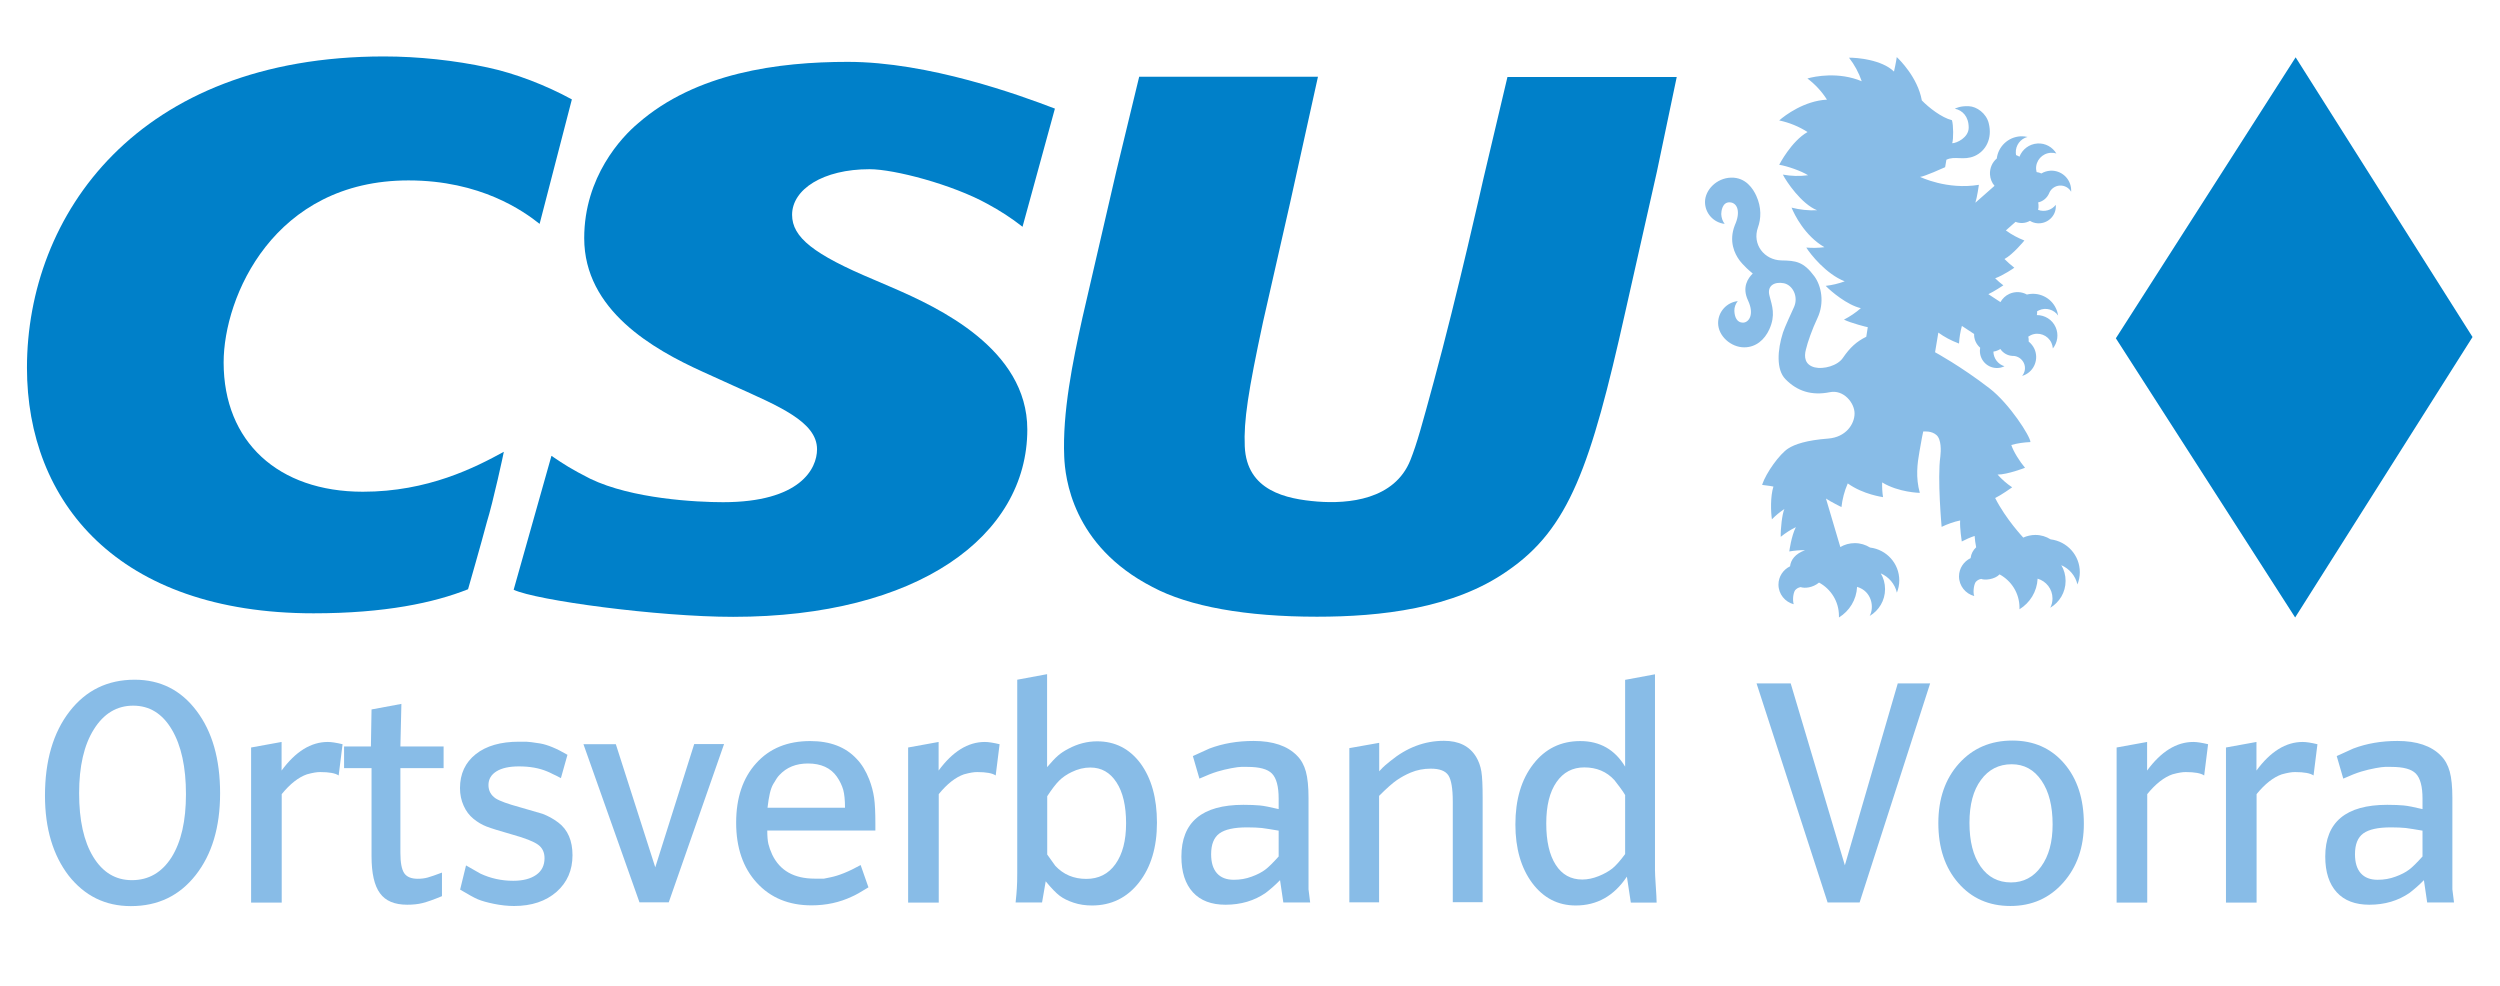 <?xml version="1.0" encoding="utf-8"?>
<!-- Generator: Adobe Illustrator 23.1.0, SVG Export Plug-In . SVG Version: 6.00 Build 0)  -->
<svg version="1.1" id="Logo" xmlns="http://www.w3.org/2000/svg" xmlns:xlink="http://www.w3.org/1999/xlink" x="0px" y="0px"
	 viewBox="0 0 1984.3 782.9" style="enable-background:new 0 0 1984.3 782.9;" xml:space="preserve">
<style type="text/css">
	.st0{fill:#0080C9;}
	.st1{fill:#88BCE7;}
</style>
<g>
	<polyline class="st0" points="1822.1,45.5 1962.5,267.5 1821.7,490.1 1679.4,268.5 1822.1,45.5 	"/>
	<path class="st0" d="M1330.9,60.9l-15.8,75.4L1290,247.7c-27.4,122.7-44.6,172-93.6,205.5c-42.7,29.9-100.7,36.3-151.1,36.3
		c-56.1,0-101.5-8-130.6-23.6c-63.9-32.9-69.3-87.2-70-103.3c-1.5-35.3,6.7-75.4,14.4-110.2l27-116.7l18.1-74.8h141.9l-22.1,100
		l-21.5,94.6c-11.8,55.1-15.4,78.4-14.5,98.8c1.5,35.3,32.9,41.8,57.7,43.8c24.3,1.9,61.2-1.3,73.8-33c5.3-13.4,9.2-27.9,18.5-62.1
		c18.6-68.3,39.4-161.1,39.4-161.1l19.1-80.8H1330.9"/>
	<path class="st1" d="M1417.1,300.9c9.3,9.6,20.9,13.3,35.2,10.4c11.1-2.3,19.9,8.7,19.7,17.1c-0.1,8.3-6.9,18.6-20.9,19.7
		c-17.1,1.3-26.6,4.5-31.8,7.9c-6.7,4.3-17.4,19-20.7,28.8c-0.1,0.2,6,0.7,9,1.4c-2.5,7.9-2.1,20-1.2,26c3-3.1,6.3-5.8,9.9-8.2
		c-1.8,3.9-3.1,16-2.9,22.1c3.7-3,7.7-5.6,12-7.7c-3.6,7.1-5.2,19.1-5.2,19.3c4.1-0.7,8.3-1.1,12.5-1c-7.9,2.9-11.3,7.7-11.9,12.8
		c-5.4,2.6-9.2,8.1-9.2,14.5c0,7.5,5.2,13.8,12.1,15.6c-1-3.1-0.5-8.7,1.1-11.1c1.1-1.3,2.6-2.2,4.4-2.5c3.2,1.1,9.5,0.6,14.6-3.6
		c9.4,5.1,15.8,15,15.8,26.4c0,0.4,0,0.8,0,1.3c8.3-5.1,13.9-14,14.4-24.3v0c11.9,3.5,13.7,16.5,10,23.1
		c7.3-4.3,12.2-12.2,12.2-21.3c0-4.6-1.2-8.8-3.4-12.5c6.4,2.8,11.2,8.4,12.8,15.3c1.2-3,1.9-6.3,1.9-9.7
		c0-13.5-10.1-24.5-23.2-26.1c-3.5-2.2-7.6-3.5-12.1-3.5c-4.2,0-8.1,1.1-11.5,3.1l-11.4-38.5c3.6,2.5,12.2,6.7,12.3,6.8
		c0.7-6.3,2.3-12.6,5-18.8c12.4,8.9,27.8,10.8,28,10.9c-0.6-3.8-0.8-7.7-0.7-11.7c13.1,8,29.7,8.3,29.9,8.3
		c-3.4-12.2-2-23.2-0.3-32.7c1.7-9.5,2.7-15.3,3-16c0.8,0,6.5-0.7,10.5,2.8c4,3.5,3.6,12.7,3.1,16.9c-2.5,17.7,1,55.8,1,56
		c4.6-2.2,9.5-4,14.7-5.1c-0.4,6.1,1.3,16.5,1.3,16.7c3.2-1.7,6.6-3.2,10.2-4.4c0.2,3,0.6,5.9,1.2,8.9c0,0,0,0.1,0,0.1
		c-2.4,2.2-4,5.2-4.4,8.6c-5.4,2.6-9.2,8.1-9.2,14.5c0,7.5,5.2,13.8,12.1,15.6c-1-2.2-0.6-8.4,1.1-11.1c1.1-1.3,2.6-2.2,4.4-2.5
		c2.8,1.2,10.7,0.5,14.6-3.6c9.4,5.1,15.8,15,15.8,26.4c0,0.4,0,0.8,0,1.3c8.3-5.1,13.9-14,14.4-24.3v0c6.8,2,11.8,8.2,11.8,15.7
		c0,2.7-0.6,5.2-1.8,7.4c7.3-4.3,12.2-12.2,12.2-21.3c0-4.6-1.2-8.8-3.4-12.5c6.4,2.8,11.2,8.4,12.8,15.3c1.2-3,1.9-6.3,1.9-9.7
		c0-13.5-10.1-24.5-23.2-26.1c-3.5-2.2-7.6-3.5-12.1-3.5c-3.4,0-6.7,0.8-9.6,2.1c0,0-13.8-14.6-22.3-31.4c4.6-2.2,13.4-8.4,13.5-8.5
		c-4.2-2.8-8.1-6.2-11.6-10.1c7.8,0,21.6-5.3,21.8-5.4c-4.2-4.9-9.2-12.9-10.9-18.1c5.1-1.4,10.1-2.1,15.2-2.3
		c0-4.4-16.6-30.4-32.4-42.6c-22.8-17.6-43.3-28.7-43.3-28.7l0,0l2.6-15.6c4.8,3.5,10.1,6.3,15.9,8.5c0.2,0.1,0.4,0.1,0.5,0.2
		c0.3-4.7,1-9.3,2.3-14l9.7,6.4c-0.1,2,0.3,4.1,1.2,6.1c0.9,1.9,2.1,3.5,3.6,4.8c-0.1,0.6-0.2,1.3-0.2,2c-0.3,7.5,5.5,13.8,13,14.1
		c2.3,0.1,4.5-0.4,6.5-1.4c-5.1-1.5-8.7-6.2-8.8-11.6c1.2-0.2,2.5-0.5,3.7-1.1c0.7-0.3,1.3-0.6,1.8-1c2.2,3.3,5.8,5.3,9.6,5.5
		c0.3,0,0.5,0,0.8,0h0c3.5,0.2,6.7,2.3,8.3,5.7c1.6,3.5,0.9,7.4-1.4,10.2c0.6-0.2,1.3-0.4,1.9-0.7c7.9-3.5,11.4-12.8,7.9-20.7
		c-1.1-2.4-2.7-4.3-4.6-5.9l0,0c0.1-1.3,0-2.6-0.3-3.9c0.6-0.4,1.3-0.8,2.1-1.2c6.2-2.8,13.5,0,16.3,6.2c0.6,1.4,1,2.9,1.1,4.4
		c3.7-4.6,4.8-11.1,2.2-16.9c-2.7-6.1-8.7-9.6-14.9-9.6c0.2-1,0.3-2,0.2-3v0c0.5-0.3,1-0.6,1.5-0.8c5.5-2.5,11.9-0.6,15.2,4.2
		c-0.3-1.8-0.8-3.7-1.6-5.4c-4-9-13.9-13.6-23.2-11.3l0,0c-4.1-2.3-9.2-2.6-13.8-0.6c-3.2,1.4-5.6,3.8-7.2,6.6l-9.6-6.3
		c4-1.8,11.8-6.9,11.9-7c-2.3-1.7-4.4-3.6-6.5-5.6c6.2-2.2,15.1-8.2,15.2-8.4c-2.7-2.1-5.3-4.4-7.8-6.9c6.6-3.5,15.7-14.5,15.8-14.7
		c-5.1-2-10.1-4.6-14.7-8l7.7-6.8c1.7,0.7,3.7,1,5.6,0.9c2.1-0.1,4-0.7,5.8-1.7c0.6,0.3,1.1,0.6,1.7,0.9c6.9,2.9,14.8-0.3,17.8-7.1
		c0.9-2.1,1.2-4.4,1-6.5c-3.2,4.2-8.9,5.9-14,4c0.3-1.2,0.4-2.5,0.3-3.8c0-0.7-0.1-1.4-0.3-2.1c3.9-0.9,7-3.5,8.6-7
		c0.1-0.3,0.2-0.5,0.3-0.7l0,0c1.4-3.2,4.6-5.5,8.3-5.7c3.8-0.2,7.3,1.8,9,4.9c0-0.7,0.1-1.4,0-2c-0.5-8.6-7.9-15.2-16.5-14.7
		c-2.6,0.2-5,0.9-7.1,2.2l0,0c-1.2-0.6-2.4-0.9-3.8-1.1c-0.2-0.8-0.3-1.5-0.4-2.3c-0.4-6.8,4.8-12.6,11.6-13
		c1.6-0.1,3.1,0.1,4.5,0.6c-3-5.1-8.7-8.4-15-8c-6.6,0.4-12.1,4.7-14.3,10.5c-0.8-0.5-1.7-0.9-2.7-1.3l0,0c-0.1-0.6-0.2-1.1-0.2-1.7
		c-0.3-6,3.7-11.3,9.3-12.7c-1.8-0.4-3.7-0.6-5.6-0.5c-9.9,0.6-17.7,8.2-18.8,17.6c-3.6,3-5.7,7.7-5.4,12.7c0.2,3.4,1.5,6.6,3.6,9
		c0,0-15.1,13.4-15.2,13.4c1.4-4.3,2.8-14.1,2.8-14.2c-25.3,4.2-46.7-6.3-46.7-6.3c3.1-0.1,18.8-7.2,19.9-7.7c0.4-1.9,0.7-3.9,1-5.9
		c6.7-3.3,13.7,0.9,22.5-3c8.7-3.9,14.2-13.8,11.1-26c-1.9-7.8-9.5-13.3-15.9-13.5c-6.4-0.3-10.1,1.5-11,2c6,1.2,11,6.1,11,15
		c0,8-9.7,12.4-13.1,12.4c1.1-3.2,1-14.5-0.2-18.3c-8.2-2-18.5-10.1-23.9-15.7c-3.3-18.4-18-32.6-19.9-34.4
		c-0.4,3.5-2.1,11.1-2.2,11.5c-9.7-9.5-29.6-11.1-35.7-11c4.4,5.6,7.8,12,10.1,18.7c-18.3-7.7-37.3-3.9-43.1-2.2
		c6.1,4.6,11.4,10.3,15.5,16.8c-17.9,0.9-33.3,12.4-37.9,16.5c8,1.7,15.6,4.8,22.5,9.2c-12.9,7.3-22.4,25.8-22.5,26
		c6.4,1,17.8,5,22.9,8.3c-6.7,0.9-13.4,0.7-20-0.5c2.7,5.4,14.7,23.3,27.2,28.3c-6.8,0.3-13.7-0.4-20.3-2.1
		c2.3,5.6,10.5,22.4,26.1,31.4c-4.8,0.6-9.6,0.7-14.4,0.3c3.2,5.2,15.8,21.1,30.5,26.8c-4.9,1.8-9.9,3-15.1,3.6
		c4.2,4.4,17.2,15.3,27.9,17.7c-4.1,3.6-8.6,6.6-13.4,9.1c5.4,2.7,18.4,6,18.9,6l-1.2,7.6c-7.6,3.7-12.9,8.5-18.5,16.7
		c-4.2,6.3-15.4,9.3-22.4,7.6c-7.9-2-8.6-8.3-7-14.2c1.3-5.7,5.1-16.4,9.1-24.8c5.9-12.4,3.1-25.8-2.4-33.3
		c-8.7-11.8-14.9-12.4-26.2-12.6c-13.6-0.3-23.3-12.8-18.6-26.1c2.5-6.9,3-15.8-1.3-25.2c-2.5-5.5-8.3-14.7-20-14.4
		c-11.6,0.3-20.7,9.9-20.7,19.3c0,9,6.8,16.4,15.6,17.4c-1.7-2.2-2.6-4.9-2.7-7.8c0-2.2,0.8-9.6,6.8-9.3c6,0.3,8.8,7.5,4,18.1
		c-5.1,13,0,22.9,3.6,27.8c0,0,3.1,4.5,10.6,10.6c-3.7,3.7-8.8,10.7-3.7,21.5c5.2,11.2,0.5,17.5-4.1,17.5c-4.6,0-6.6-4.2-6.8-9.3
		c-0.1-2.9,1-5.7,2.7-7.8c-8.7,1-15.6,8.4-15.6,17.4c0,10.3,10.2,19.3,20.7,19.3c9.3,0,16.2-6,20-14.4c5-11.2,2.2-18.4,0.1-26.5
		c-2.2-8,3.9-11.4,11.3-10c7.1,1.4,11.8,10.6,8.2,18.8c-2,4.5-7.4,16-8.8,20.3C1410.7,278,1409.8,293.4,1417.1,300.9z"/>
	<path class="st0" d="M437.7,361.8c10.3,7,15.7,10.5,30.8,18.2c33.2,16,84.3,18.6,105.4,18.6c61.1,0,74.6-26.5,74.6-42
		c0-21.9-30.6-34.3-66-50.3l-24.9-11.3c-39.2-17.8-93.9-48.8-93.9-106c0-48.7,29.8-80.3,42.6-91c46-40.3,111.6-48.9,166.6-48.9
		c64.1,0,136.5,26.4,164.4,37.1L811.6,180c-9-7.1-18.1-12.9-27.9-18.2c-27.9-15.4-73.9-27.5-93.5-27.5c-37,0-61.5,16-61.5,36.2
		c0,17.8,17,31.4,65.2,51.6l15.1,6.5c35.4,15.4,106.4,48.2,106.4,112.3c0,84.8-87.2,148.7-233.5,148.7
		c-59.9,0-156.4-13.1-174.2-21.5L437.7,361.8"/>
	<path class="st0" d="M386.4,414.5c-4.2,16-14.9,53.2-14.9,53.2c-26.9,10.7-66,19.1-122.6,19.1c-155.7,0-227.5-88.7-227.5-194.9
		c0-121,87.4-247.1,283.4-247.1c26.9,0,56.3,3.1,82.4,8.8c22,4.7,46.2,14.1,66.7,25.3l-25.6,98.8c-12.7-10.1-46.8-34.5-104.1-34.5
		c-106.8,0-146.7,92.3-146.7,144.5c0,62.9,43.3,102.6,110.5,102.6c51.7,0,89.2-19.3,111.9-31.7C400,358.6,391.4,398.5,386.4,414.5"
		/>
</g>
<g>
	<path class="st1" d="M35.7,631.5c0-27.7,6.5-50,19.5-66.8c13-16.8,30.2-25.2,51.7-25.2c20.3,0,36.7,8.2,49.1,24.7
		c12.5,16.5,18.7,38.3,18.7,65.5c0,26.9-6.5,48.5-19.4,64.9c-12.9,16.4-30,24.6-51.4,24.6c-20.3,0-36.7-8.1-49.4-24.2
		C42.1,678.8,35.7,657.7,35.7,631.5z M62.8,629.6c0,21.4,3.7,38.2,11.2,50.5c7.5,12.3,17.7,18.5,30.7,18.5
		c13.3,0,23.8-6.1,31.5-18.2c7.6-12.2,11.4-28.8,11.4-50c0-21.5-3.7-38.6-11.2-51.3c-7.5-12.7-17.7-19-30.7-19s-23.4,6.3-31.2,18.8
		C66.7,591.3,62.8,608.2,62.8,629.6z"/>
	<path class="st1" d="M199.3,716.3v-123l24.2-4.4v22.7c11.1-15.1,23.3-22.7,36.7-22.7c2.8,0,6.7,0.6,11.7,1.8l-3.1,24.8
		c-2.6-1.8-7.5-2.7-14.6-2.7c-1.4,0-2.9,0.1-4.5,0.4c-1.6,0.3-3.7,0.7-6.1,1.4c-6.6,2.3-13.3,7.5-20,15.7v86.1H199.3z"/>
	<path class="st1" d="M273.1,609.7v-17.2h21.3l0.5-29.4l23.7-4.4l-0.8,33.8h34.3v17.2h-34.3V677c0,7.6,1,13,3,16
		c2,3,5.6,4.5,10.8,4.5c2.8,0,5.4-0.3,7.9-1c2.5-0.7,6.3-2,11.3-3.9v18.7c-6.7,2.8-11.9,4.6-15.5,5.5c-3.6,0.9-7.6,1.3-12.1,1.3
		c-10,0-17.2-3-21.6-9.1c-4.5-6.1-6.7-15.9-6.7-29.4v-69.9H273.1z"/>
	<path class="st1" d="M365.2,706.1l4.7-19.2l11.4,6.5c8.1,3.8,16.8,5.7,26,5.7c7.8,0,13.9-1.6,18.3-4.7c4.4-3.1,6.6-7.5,6.6-13.2
		c0-4.7-1.7-8.3-5.2-10.8c-3.5-2.5-10.3-5.2-20.4-8c-10.1-2.9-17-5-20.5-6.4c-3.6-1.4-7-3.4-10.3-6.1c-3.3-2.7-5.9-6.1-7.8-10.4
		c-1.9-4.2-2.9-8.9-2.9-13.9c0-11.4,4.2-20.4,12.5-27c8.3-6.6,19.8-9.9,34.3-9.9c2.3,0,4.2,0,5.8,0c1.6,0,5.3,0.5,11.1,1.4
		c5.7,1,12.9,3.9,21.6,9l-5.2,18.5c-2.8-1.5-4.8-2.5-6-3c-2.3-1.2-3.9-1.9-4.9-2.3c-6.4-2.7-13.9-4-22.4-4c-7.6,0-13.6,1.3-17.8,3.9
		c-4.2,2.6-6.4,6.2-6.4,10.9c0,4.5,1.9,8,5.7,10.6c3.3,2.1,9.7,4.4,19.2,7l17.9,5.2c4.3,1.6,8.6,3.9,12.7,7
		c7.5,5.7,11.2,14.4,11.2,25.9c0,11.9-4.2,21.6-12.7,29.1c-8.5,7.4-19.7,11.2-33.7,11.2c-5.2,0-10.5-0.6-15.9-1.7
		c-5.4-1.1-9.7-2.3-12.8-3.6S371.6,709.9,365.2,706.1z"/>
	<path class="st1" d="M507.6,716.3l-44.5-125.6l25.7,0l31.3,97.7l30.9-97.8l23.7,0l-43.9,125.6H507.6z"/>
	<path class="st1" d="M683.1,686.6l6.2,17.7c-6.1,3.8-10.4,6.2-13,7.3c-9.9,4.7-20.6,7-32.2,7c-18,0-32.5-6-43.4-17.9
		s-16.4-27.8-16.4-47.7c0-19.7,5.3-35.5,15.9-47.2c10.6-11.8,24.9-17.6,42.9-17.6c15.8,0,28,4.7,36.7,14c4.2,4.3,7.5,9.8,10.1,16.4
		c1.9,4.9,3.2,9.8,3.9,14.7c0.7,4.9,1,11.7,1,20.4v5.5H609c0,4.6,0.3,8.2,0.9,10.7c0.6,2.5,1.6,5.3,3,8.4
		c6.1,12.7,17.3,19.1,33.8,19.1c2.4,0,4.9,0,7.3,0c2.3-0.5,3.9-0.8,4.9-1C665.5,695.1,673.6,691.9,683.1,686.6z M670.7,641.1
		c0-6.1-0.5-10.8-1.4-14.2c-1-3.4-2.6-6.9-5.1-10.5c-4.9-6.9-12.5-10.4-22.9-10.4c-9.4,0-16.9,3-22.6,9.1c-0.9,0.9-1.6,1.8-2.3,2.9
		c-0.7,1-1.6,2.5-2.7,4.4c-1.1,1.9-2,4.4-2.7,7.5c-0.7,3.1-1.3,6.8-1.8,11.2H670.7z"/>
	<path class="st1" d="M720.8,716.3v-123l24.2-4.4v22.7c11.1-15.1,23.3-22.7,36.7-22.7c2.8,0,6.7,0.6,11.7,1.8l-3.1,24.8
		c-2.6-1.8-7.5-2.7-14.6-2.7c-1.4,0-2.9,0.1-4.5,0.4c-1.6,0.3-3.7,0.7-6.1,1.4c-6.6,2.3-13.3,7.5-20,15.7v86.1H720.8z"/>
	<path class="st1" d="M827.1,716.3h-21c0.5-4.9,0.9-8.7,1-11.4c0.2-2.8,0.3-6.8,0.3-12.2V539.5l23.7-4.4v73.8
		c3.5-4.1,6.3-7.1,8.6-9.1s5-3.8,8.3-5.5c7.3-3.9,14.9-5.9,22.8-5.9c14.3,0,25.8,5.9,34.5,17.6c8.6,11.8,13,27.4,13,47
		c0,19.5-4.8,35.4-14.3,47.5c-9.5,12.1-22,18.2-37.3,18.2c-5.2,0-10-0.7-14.5-2.2c-4.5-1.5-8.2-3.3-11.1-5.5
		c-2.9-2.2-6.7-6.1-11.1-11.5L827.1,716.3z M831.1,678.1l6.5,9.1c6.4,6.9,14.6,10.4,24.6,10.4c9.8,0,17.6-3.9,23.2-11.8
		c5.6-7.9,8.4-18.6,8.4-32.3c0-13.8-2.5-24.7-7.6-32.5c-5.1-7.9-12-11.8-20.8-11.8c-5,0-9.9,1.2-14.8,3.6c-4,1.9-7.3,4.2-10,6.9
		c-2.7,2.7-5.8,6.8-9.4,12.3V678.1z"/>
	<path class="st1" d="M1018.6,716.3l-2.6-17.7c-4.1,4.2-8,7.5-11.4,10.1c-9,6.2-19.6,9.4-31.9,9.4c-11.2,0-19.9-3.3-25.9-9.9
		c-6-6.6-9.1-16-9.1-28.3c0-27.4,16.4-41.1,49.2-41.1c5.4,0,9.7,0.2,13,0.5c3.3,0.3,8.3,1.3,15,2.9v-8.3c0-9.7-1.8-16.3-5.3-19.9
		c-3.5-3.6-10-5.3-19.5-5.3c-2.1,0-3.7,0-5,0s-3.8,0.3-7.6,1c-3.8,0.7-7.5,1.6-11.2,2.7c-3.7,1.1-8.5,3-14.3,5.6l-5.2-17.9l13.2-6
		c10.6-4,22.2-6,35-6c15.4,0,26.9,3.9,34.5,11.7c3.3,3.3,5.6,7.5,7,12.6c1.4,5.1,2.1,12.1,2.1,20.9v58.8v13.8l1.3,10.4H1018.6z
		 M1014.9,659.3c-5.8-1-10.3-1.7-13.3-2.1c-3-0.3-6.9-0.5-11.7-0.5c-10.3,0-17.6,1.6-22,4.8c-4.4,3.2-6.6,8.7-6.6,16.5
		c0,6.6,1.5,11.6,4.6,15.1c3.1,3.5,7.6,5.2,13.4,5.2c5,0,9.7-0.8,14.2-2.5c4.5-1.6,8-3.5,10.7-5.5c2.7-2,6.2-5.5,10.7-10.5V659.3z"
		/>
	<path class="st1" d="M1071,716.3V593.8l23.7-4.2v22.6c2.1-2.3,3.7-3.9,4.8-4.8c1.1-1,2.5-2,4-3.3c13-10.7,27.2-16.1,42.6-16.1
		c11.8,0,20.3,4.2,25.5,12.7c2.1,3.5,3.5,7.4,4.2,11.7c0.7,4.3,1,11.3,1,20.8v82.9h-23.7v-79.8c0-10.4-1.2-17.4-3.5-20.9
		c-2.4-3.6-7-5.3-14-5.3c-5.6,0-10.9,1-15.9,3.1c-3.8,1.6-7.5,3.6-11,6c-3.5,2.4-8.2,6.6-14.1,12.5v84.5H1071z"/>
	<path class="st1" d="M1294.4,716.3l-3.1-20.5c-10.2,15.3-23.7,22.9-40.6,22.9c-14.2,0-25.7-6-34.6-17.9
		c-8.8-11.9-13.3-27.4-13.3-46.4c0-19.7,4.7-35.7,14.2-47.9c9.4-12.2,21.9-18.3,37.3-18.3c15.6,0,27.5,6.8,35.6,20.3v-68.9l23.7-4.4
		v155.5c0,2.1,0.2,6.2,0.6,12.2c0.4,6.1,0.7,10.6,0.7,13.5H1294.4z M1290,631.2c-0.9-1.6-2.3-3.7-4.4-6.5c-2.1-2.8-3.5-4.6-4.2-5.5
		c-6.2-6.8-14.2-10.1-23.9-10.1c-9.4,0-16.7,3.9-22.1,11.7c-5.4,7.8-8.1,18.7-8.1,32.8s2.5,25,7.5,32.8c5,7.8,12,11.7,21.1,11.7
		c4.2,0,8.5-0.9,13-2.7c4.5-1.8,8.1-3.9,10.9-6.1c2.8-2.3,6.2-6.1,10.1-11.4V631.2z"/>
	<path class="st1" d="M1450.6,716.3l-56.4-173.9l27.1,0l43,144.4l42-144.4l25.7,0l-56,173.9H1450.6z"/>
	<path class="st1" d="M1538.5,653.3c0-19.4,5.5-35.2,16.4-47.3c10.9-12.1,25-18.2,42.4-18.2c17,0,30.7,6.1,41.1,18.2
		c10.4,12.1,15.6,28.1,15.6,47.8c0,18.9-5.5,34.5-16.4,46.8c-10.9,12.3-24.9,18.5-41.9,18.5c-17,0-30.8-6.1-41.3-18.2
		C1543.8,688.8,1538.5,672.9,1538.5,653.3z M1563.2,653.1c0,14.6,2.9,26.1,8.8,34.6c5.9,8.5,14,12.7,24.2,12.7
		c9.9,0,17.9-4.2,23.9-12.6c6.1-8.4,9.1-19.5,9.1-33.4c0-14.6-2.9-26.2-8.8-34.8c-5.9-8.7-13.8-13-23.7-13
		c-10.2,0-18.4,4.2-24.4,12.5C1566.2,627.3,1563.2,638.7,1563.2,653.1z"/>
	<path class="st1" d="M1680,716.3v-123l24.2-4.4v22.7c11.1-15.1,23.3-22.7,36.7-22.7c2.8,0,6.7,0.6,11.7,1.8l-3.1,24.8
		c-2.6-1.8-7.5-2.7-14.6-2.7c-1.4,0-2.9,0.1-4.5,0.4c-1.6,0.3-3.7,0.7-6.1,1.4c-6.6,2.3-13.3,7.5-20,15.7v86.1H1680z"/>
	<path class="st1" d="M1766.8,716.3v-123l24.2-4.4v22.7c11.1-15.1,23.3-22.7,36.7-22.7c2.8,0,6.7,0.6,11.7,1.8l-3.1,24.8
		c-2.6-1.8-7.5-2.7-14.6-2.7c-1.4,0-2.9,0.1-4.5,0.4c-1.6,0.3-3.7,0.7-6.1,1.4c-6.6,2.3-13.3,7.5-20,15.7v86.1H1766.8z"/>
	<path class="st1" d="M1926.5,716.3l-2.6-17.7c-4.1,4.2-8,7.5-11.4,10.1c-9,6.2-19.6,9.4-31.9,9.4c-11.2,0-19.9-3.3-25.9-9.9
		c-6-6.6-9.1-16-9.1-28.3c0-27.4,16.4-41.1,49.2-41.1c5.4,0,9.7,0.2,13,0.5c3.3,0.3,8.3,1.3,15,2.9v-8.3c0-9.7-1.8-16.3-5.3-19.9
		c-3.5-3.6-10-5.3-19.5-5.3c-2.1,0-3.7,0-5,0s-3.8,0.3-7.6,1c-3.8,0.7-7.5,1.6-11.2,2.7c-3.7,1.1-8.5,3-14.3,5.6l-5.2-17.9l13.2-6
		c10.6-4,22.2-6,35-6c15.4,0,26.9,3.9,34.5,11.7c3.3,3.3,5.6,7.5,7,12.6c1.4,5.1,2.1,12.1,2.1,20.9v58.8v13.8l1.3,10.4H1926.5z
		 M1922.8,659.3c-5.8-1-10.3-1.7-13.3-2.1c-3-0.3-6.9-0.5-11.7-0.5c-10.3,0-17.6,1.6-22,4.8c-4.4,3.2-6.6,8.7-6.6,16.5
		c0,6.6,1.5,11.6,4.6,15.1c3.1,3.5,7.6,5.2,13.4,5.2c5,0,9.7-0.8,14.2-2.5c4.5-1.6,8-3.5,10.7-5.5c2.7-2,6.2-5.5,10.7-10.5V659.3z"
		/>
</g>
</svg>
